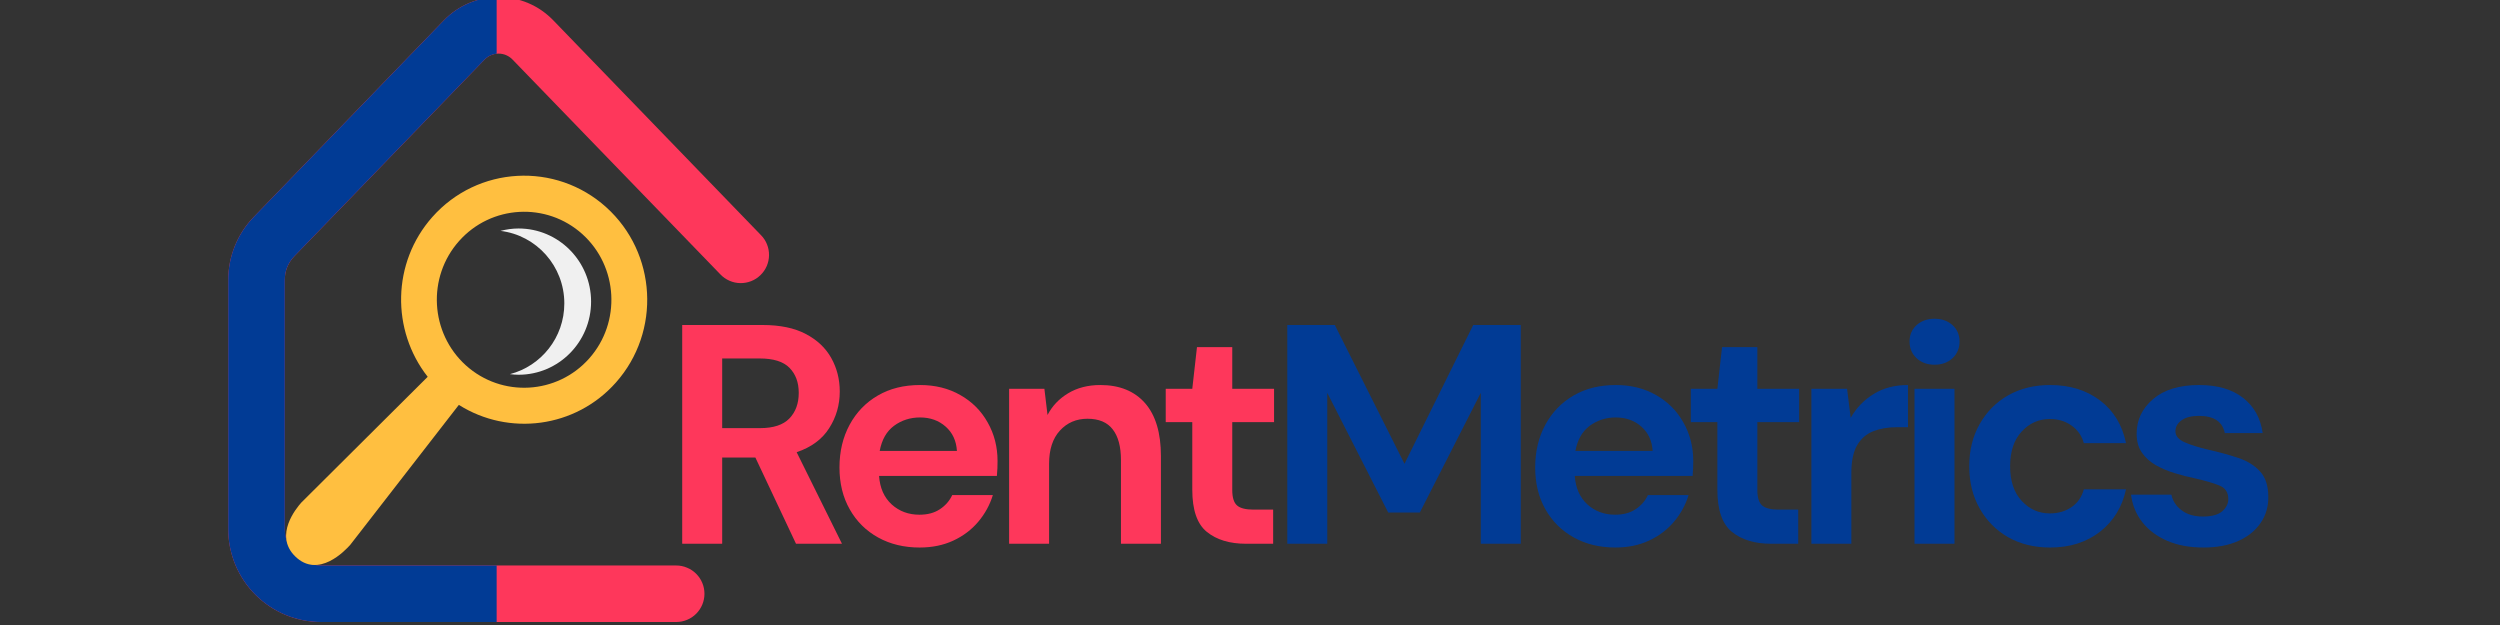 <svg xmlns="http://www.w3.org/2000/svg" xmlns:xlink="http://www.w3.org/1999/xlink" width="400" zoomAndPan="magnify" viewBox="0 0 300 75" height="100" preserveAspectRatio="xMidYMid meet" version="1.0"><rect x="0" y="0" width="300" height="75" fill="#333333" stroke="none"/><defs><g/><clipPath id="5009819a88"><path d="M 27.348 0 L 92.598 0 L 92.598 74.648 L 27.348 74.648 Z M 27.348 0 " clip-rule="nonzero"/></clipPath><clipPath id="1621e9c693"><path d="M 27.348 0 L 59.598 0 L 59.598 74.648 L 27.348 74.648 Z M 27.348 0 " clip-rule="nonzero"/></clipPath></defs><g fill="#fe375b" fill-opacity="1"><g transform="translate(79.318, 65.25)"><g><path d="M 2.547 0 L 2.547 -26.25 L 12.188 -26.25 C 14.289 -26.25 16.02 -25.891 17.375 -25.172 C 18.738 -24.461 19.758 -23.5 20.438 -22.281 C 21.113 -21.07 21.453 -19.734 21.453 -18.266 C 21.453 -16.66 21.031 -15.195 20.188 -13.875 C 19.352 -12.551 18.051 -11.586 16.281 -10.984 L 21.719 0 L 16.203 0 L 11.328 -10.344 L 7.344 -10.344 L 7.344 0 Z M 7.344 -13.875 L 11.891 -13.875 C 13.484 -13.875 14.656 -14.258 15.406 -15.031 C 16.156 -15.812 16.531 -16.836 16.531 -18.109 C 16.531 -19.359 16.16 -20.359 15.422 -21.109 C 14.691 -21.859 13.5 -22.234 11.844 -22.234 L 7.344 -22.234 Z M 7.344 -13.875 "/></g></g></g><g fill="#fe375b" fill-opacity="1"><g transform="translate(98.893, 65.25)"><g><path d="M 11.469 0.453 C 9.594 0.453 7.93 0.051 6.484 -0.75 C 5.035 -1.551 3.898 -2.676 3.078 -4.125 C 2.254 -5.57 1.844 -7.25 1.844 -9.156 C 1.844 -11.07 2.25 -12.781 3.062 -14.281 C 3.875 -15.781 5 -16.945 6.438 -17.781 C 7.875 -18.625 9.566 -19.047 11.516 -19.047 C 13.336 -19.047 14.945 -18.645 16.344 -17.844 C 17.75 -17.051 18.844 -15.957 19.625 -14.562 C 20.414 -13.176 20.812 -11.633 20.812 -9.938 C 20.812 -9.664 20.805 -9.379 20.797 -9.078 C 20.785 -8.773 20.766 -8.461 20.734 -8.141 L 6.594 -8.141 C 6.695 -6.691 7.203 -5.551 8.109 -4.719 C 9.023 -3.895 10.133 -3.484 11.438 -3.484 C 12.414 -3.484 13.234 -3.703 13.891 -4.141 C 14.555 -4.578 15.051 -5.145 15.375 -5.844 L 20.25 -5.844 C 19.895 -4.676 19.312 -3.609 18.5 -2.641 C 17.688 -1.68 16.688 -0.926 15.5 -0.375 C 14.312 0.176 12.969 0.453 11.469 0.453 Z M 11.516 -15.156 C 10.336 -15.156 9.297 -14.82 8.391 -14.156 C 7.492 -13.488 6.922 -12.484 6.672 -11.141 L 15.938 -11.141 C 15.863 -12.359 15.41 -13.332 14.578 -14.062 C 13.754 -14.789 12.734 -15.156 11.516 -15.156 Z M 11.516 -15.156 "/></g></g></g><g fill="#fe375b" fill-opacity="1"><g transform="translate(118.656, 65.25)"><g><path d="M 2.438 0 L 2.438 -18.594 L 6.672 -18.594 L 7.047 -15.453 C 7.617 -16.547 8.445 -17.414 9.531 -18.062 C 10.625 -18.719 11.91 -19.047 13.391 -19.047 C 15.691 -19.047 17.477 -18.32 18.75 -16.875 C 20.02 -15.426 20.656 -13.301 20.656 -10.5 L 20.656 0 L 15.859 0 L 15.859 -10.047 C 15.859 -11.648 15.531 -12.875 14.875 -13.719 C 14.227 -14.57 13.219 -15 11.844 -15 C 10.5 -15 9.395 -14.523 8.531 -13.578 C 7.664 -12.629 7.234 -11.301 7.234 -9.594 L 7.234 0 Z M 2.438 0 "/></g></g></g><g fill="#fe375b" fill-opacity="1"><g transform="translate(138.793, 65.25)"><g><path d="M 10.719 0 C 8.77 0 7.207 -0.473 6.031 -1.422 C 4.863 -2.367 4.281 -4.055 4.281 -6.484 L 4.281 -14.594 L 1.094 -14.594 L 1.094 -18.594 L 4.281 -18.594 L 4.844 -23.594 L 9.078 -23.594 L 9.078 -18.594 L 14.094 -18.594 L 14.094 -14.594 L 9.078 -14.594 L 9.078 -6.453 C 9.078 -5.547 9.27 -4.926 9.656 -4.594 C 10.039 -4.258 10.707 -4.094 11.656 -4.094 L 13.984 -4.094 L 13.984 0 Z M 10.719 0 "/></g></g></g><g fill="#013b95" fill-opacity="1"><g transform="translate(151.928, 65.25)"><g><path d="M 2.547 0 L 2.547 -26.25 L 8.25 -26.25 L 16.609 -9.594 L 24.859 -26.25 L 30.562 -26.25 L 30.562 0 L 25.766 0 L 25.766 -18.109 L 18.453 -3.75 L 14.656 -3.75 L 7.344 -18.109 L 7.344 0 Z M 2.547 0 "/></g></g></g><g fill="#013b95" fill-opacity="1"><g transform="translate(182.378, 65.25)"><g><path d="M 11.469 0.453 C 9.594 0.453 7.93 0.051 6.484 -0.75 C 5.035 -1.551 3.898 -2.676 3.078 -4.125 C 2.254 -5.57 1.844 -7.25 1.844 -9.156 C 1.844 -11.07 2.25 -12.781 3.062 -14.281 C 3.875 -15.781 5 -16.945 6.438 -17.781 C 7.875 -18.625 9.566 -19.047 11.516 -19.047 C 13.336 -19.047 14.945 -18.645 16.344 -17.844 C 17.75 -17.051 18.844 -15.957 19.625 -14.562 C 20.414 -13.176 20.812 -11.633 20.812 -9.938 C 20.812 -9.664 20.805 -9.379 20.797 -9.078 C 20.785 -8.773 20.766 -8.461 20.734 -8.141 L 6.594 -8.141 C 6.695 -6.691 7.203 -5.551 8.109 -4.719 C 9.023 -3.895 10.133 -3.484 11.438 -3.484 C 12.414 -3.484 13.234 -3.703 13.891 -4.141 C 14.555 -4.578 15.051 -5.145 15.375 -5.844 L 20.25 -5.844 C 19.895 -4.676 19.312 -3.609 18.5 -2.641 C 17.688 -1.68 16.688 -0.926 15.5 -0.375 C 14.312 0.176 12.969 0.453 11.469 0.453 Z M 11.516 -15.156 C 10.336 -15.156 9.297 -14.82 8.391 -14.156 C 7.492 -13.488 6.922 -12.484 6.672 -11.141 L 15.938 -11.141 C 15.863 -12.359 15.41 -13.332 14.578 -14.062 C 13.754 -14.789 12.734 -15.156 11.516 -15.156 Z M 11.516 -15.156 "/></g></g></g><g fill="#013b95" fill-opacity="1"><g transform="translate(201.803, 65.25)"><g><path d="M 10.719 0 C 8.77 0 7.207 -0.473 6.031 -1.422 C 4.863 -2.367 4.281 -4.055 4.281 -6.484 L 4.281 -14.594 L 1.094 -14.594 L 1.094 -18.594 L 4.281 -18.594 L 4.844 -23.594 L 9.078 -23.594 L 9.078 -18.594 L 14.094 -18.594 L 14.094 -14.594 L 9.078 -14.594 L 9.078 -6.453 C 9.078 -5.547 9.27 -4.926 9.656 -4.594 C 10.039 -4.258 10.707 -4.094 11.656 -4.094 L 13.984 -4.094 L 13.984 0 Z M 10.719 0 "/></g></g></g><g fill="#013b95" fill-opacity="1"><g transform="translate(214.928, 65.25)"><g><path d="M 2.438 0 L 2.438 -18.594 L 6.719 -18.594 L 7.156 -15.109 C 7.832 -16.305 8.75 -17.258 9.906 -17.969 C 11.07 -18.688 12.445 -19.047 14.031 -19.047 L 14.031 -13.984 L 12.672 -13.984 C 11.617 -13.984 10.68 -13.82 9.859 -13.5 C 9.035 -13.176 8.391 -12.613 7.922 -11.812 C 7.461 -11.008 7.234 -9.895 7.234 -8.469 L 7.234 0 Z M 2.438 0 "/></g></g></g><g fill="#013b95" fill-opacity="1"><g transform="translate(227.115, 65.25)"><g><path d="M 5.031 -21.484 C 4.156 -21.484 3.438 -21.742 2.875 -22.266 C 2.312 -22.797 2.031 -23.461 2.031 -24.266 C 2.031 -25.066 2.312 -25.723 2.875 -26.234 C 3.438 -26.742 4.156 -27 5.031 -27 C 5.906 -27 6.625 -26.742 7.188 -26.234 C 7.75 -25.723 8.031 -25.066 8.031 -24.266 C 8.031 -23.461 7.75 -22.797 7.188 -22.266 C 6.625 -21.742 5.906 -21.484 5.031 -21.484 Z M 2.625 0 L 2.625 -18.594 L 7.422 -18.594 L 7.422 0 Z M 2.625 0 "/></g></g></g><g fill="#013b95" fill-opacity="1"><g transform="translate(234.465, 65.25)"><g><path d="M 11.547 0.453 C 9.648 0.453 7.973 0.039 6.516 -0.781 C 5.066 -1.613 3.926 -2.766 3.094 -4.234 C 2.258 -5.711 1.844 -7.398 1.844 -9.297 C 1.844 -11.203 2.258 -12.891 3.094 -14.359 C 3.926 -15.836 5.066 -16.988 6.516 -17.812 C 7.973 -18.633 9.648 -19.047 11.547 -19.047 C 13.922 -19.047 15.922 -18.426 17.547 -17.188 C 19.172 -15.957 20.207 -14.254 20.656 -12.078 L 15.594 -12.078 C 15.344 -12.973 14.848 -13.676 14.109 -14.188 C 13.379 -14.707 12.516 -14.969 11.516 -14.969 C 10.191 -14.969 9.066 -14.469 8.141 -13.469 C 7.211 -12.469 6.75 -11.078 6.75 -9.297 C 6.75 -7.523 7.211 -6.141 8.141 -5.141 C 9.066 -4.141 10.191 -3.641 11.516 -3.641 C 12.516 -3.641 13.379 -3.891 14.109 -4.391 C 14.848 -4.891 15.344 -5.602 15.594 -6.531 L 20.656 -6.531 C 20.207 -4.426 19.172 -2.734 17.547 -1.453 C 15.922 -0.18 13.922 0.453 11.547 0.453 Z M 11.547 0.453 "/></g></g></g><g fill="#013b95" fill-opacity="1"><g transform="translate(254.303, 65.25)"><g><path d="M 10.125 0.453 C 8.477 0.453 7.031 0.188 5.781 -0.344 C 4.531 -0.883 3.531 -1.629 2.781 -2.578 C 2.031 -3.535 1.578 -4.641 1.422 -5.891 L 6.266 -5.891 C 6.41 -5.16 6.812 -4.539 7.469 -4.031 C 8.133 -3.52 8.992 -3.266 10.047 -3.266 C 11.098 -3.266 11.867 -3.473 12.359 -3.891 C 12.848 -4.316 13.094 -4.805 13.094 -5.359 C 13.094 -6.16 12.738 -6.703 12.031 -6.984 C 11.332 -7.273 10.359 -7.562 9.109 -7.844 C 8.305 -8.008 7.492 -8.219 6.672 -8.469 C 5.848 -8.719 5.094 -9.035 4.406 -9.422 C 3.719 -9.816 3.16 -10.316 2.734 -10.922 C 2.305 -11.535 2.094 -12.297 2.094 -13.203 C 2.094 -14.848 2.75 -16.234 4.062 -17.359 C 5.375 -18.484 7.219 -19.047 9.594 -19.047 C 11.801 -19.047 13.562 -18.531 14.875 -17.5 C 16.188 -16.477 16.969 -15.07 17.219 -13.281 L 12.672 -13.281 C 12.398 -14.656 11.363 -15.344 9.562 -15.344 C 8.664 -15.344 7.973 -15.164 7.484 -14.812 C 6.992 -14.457 6.75 -14.02 6.75 -13.5 C 6.75 -12.945 7.109 -12.508 7.828 -12.188 C 8.555 -11.863 9.52 -11.562 10.719 -11.281 C 12.02 -10.988 13.211 -10.66 14.297 -10.297 C 15.391 -9.93 16.258 -9.391 16.906 -8.672 C 17.562 -7.961 17.891 -6.945 17.891 -5.625 C 17.91 -4.477 17.609 -3.441 16.984 -2.516 C 16.359 -1.586 15.457 -0.859 14.281 -0.328 C 13.113 0.191 11.727 0.453 10.125 0.453 Z M 10.125 0.453 "/></g></g></g><g clip-path="url(#5009819a88)"><path fill="#fe375b" d="M 81.137 74.641 L 38.523 74.641 C 37.793 74.641 37.066 74.566 36.352 74.426 C 35.633 74.281 34.938 74.07 34.262 73.789 C 33.586 73.508 32.945 73.164 32.34 72.758 C 31.73 72.352 31.168 71.891 30.652 71.375 C 30.133 70.859 29.672 70.297 29.266 69.688 C 28.859 69.078 28.516 68.438 28.234 67.762 C 27.957 67.086 27.746 66.391 27.602 65.676 C 27.457 64.957 27.387 64.234 27.387 63.504 L 27.387 33.633 C 27.383 32.211 27.648 30.84 28.18 29.523 C 28.711 28.207 29.473 27.039 30.461 26.02 L 53.258 2.445 C 53.684 2.004 54.148 1.609 54.656 1.258 C 55.16 0.91 55.695 0.617 56.258 0.375 C 56.824 0.137 57.406 -0.047 58.008 -0.168 C 58.609 -0.289 59.215 -0.352 59.828 -0.352 C 60.441 -0.352 61.051 -0.289 61.652 -0.168 C 62.254 -0.047 62.836 0.137 63.398 0.375 C 63.965 0.617 64.5 0.91 65.004 1.258 C 65.508 1.609 65.973 2.004 66.398 2.445 L 91.32 28.219 C 91.637 28.539 91.875 28.91 92.043 29.328 C 92.211 29.746 92.289 30.184 92.285 30.633 C 92.277 31.086 92.184 31.516 92.008 31.93 C 91.828 32.344 91.574 32.707 91.25 33.02 C 90.926 33.336 90.555 33.574 90.137 33.738 C 89.715 33.902 89.281 33.98 88.832 33.973 C 88.379 33.965 87.949 33.871 87.535 33.688 C 87.121 33.508 86.758 33.254 86.449 32.93 L 61.523 7.168 C 61.305 6.934 61.047 6.754 60.754 6.625 C 60.457 6.496 60.148 6.434 59.828 6.434 C 59.508 6.434 59.199 6.496 58.906 6.625 C 58.609 6.754 58.355 6.934 58.133 7.168 L 35.336 30.734 C 34.555 31.543 34.168 32.512 34.176 33.637 L 34.176 63.504 C 34.176 63.789 34.203 64.074 34.258 64.352 C 34.316 64.633 34.398 64.906 34.508 65.172 C 34.617 65.434 34.75 65.684 34.91 65.922 C 35.07 66.16 35.25 66.379 35.453 66.582 C 35.656 66.785 35.875 66.965 36.113 67.125 C 36.352 67.285 36.602 67.418 36.867 67.527 C 37.129 67.637 37.402 67.719 37.684 67.777 C 37.961 67.832 38.246 67.859 38.531 67.859 L 81.145 67.859 C 81.594 67.859 82.027 67.945 82.441 68.121 C 82.859 68.293 83.227 68.535 83.543 68.855 C 83.859 69.172 84.105 69.539 84.277 69.953 C 84.449 70.367 84.535 70.801 84.535 71.25 C 84.535 71.699 84.449 72.133 84.277 72.547 C 84.105 72.965 83.859 73.328 83.543 73.648 C 83.227 73.965 82.859 74.211 82.441 74.383 C 82.027 74.555 81.594 74.641 81.145 74.641 Z M 81.137 74.641 " fill-opacity="1" fill-rule="nonzero"/></g><g clip-path="url(#1621e9c693)"><path fill="#013b95" d="M 81.137 74.641 L 38.523 74.641 C 37.793 74.641 37.066 74.566 36.352 74.426 C 35.633 74.281 34.938 74.07 34.262 73.789 C 33.586 73.508 32.945 73.164 32.34 72.758 C 31.73 72.352 31.168 71.891 30.652 71.375 C 30.133 70.859 29.672 70.297 29.266 69.688 C 28.859 69.078 28.516 68.438 28.234 67.762 C 27.957 67.086 27.746 66.391 27.602 65.676 C 27.457 64.957 27.387 64.234 27.387 63.504 L 27.387 33.633 C 27.383 32.211 27.648 30.84 28.18 29.523 C 28.711 28.207 29.473 27.039 30.461 26.02 L 53.258 2.445 C 53.684 2.004 54.148 1.609 54.656 1.258 C 55.16 0.91 55.695 0.617 56.258 0.375 C 56.824 0.137 57.406 -0.047 58.008 -0.168 C 58.609 -0.289 59.215 -0.352 59.828 -0.352 C 60.441 -0.352 61.051 -0.289 61.652 -0.168 C 62.254 -0.047 62.836 0.137 63.398 0.375 C 63.965 0.617 64.5 0.91 65.004 1.258 C 65.508 1.609 65.973 2.004 66.398 2.445 L 91.32 28.219 C 91.637 28.539 91.875 28.91 92.043 29.328 C 92.211 29.746 92.289 30.184 92.285 30.633 C 92.277 31.086 92.184 31.516 92.008 31.93 C 91.828 32.344 91.574 32.707 91.25 33.02 C 90.926 33.336 90.555 33.574 90.137 33.738 C 89.715 33.902 89.281 33.98 88.832 33.973 C 88.379 33.965 87.949 33.871 87.535 33.688 C 87.121 33.508 86.758 33.254 86.449 32.93 L 61.523 7.168 C 61.305 6.934 61.047 6.754 60.754 6.625 C 60.457 6.496 60.148 6.434 59.828 6.434 C 59.508 6.434 59.199 6.496 58.906 6.625 C 58.609 6.754 58.355 6.934 58.133 7.168 L 35.336 30.734 C 34.555 31.543 34.168 32.512 34.176 33.637 L 34.176 63.504 C 34.176 63.789 34.203 64.074 34.258 64.352 C 34.316 64.633 34.398 64.906 34.508 65.172 C 34.617 65.434 34.75 65.684 34.91 65.922 C 35.07 66.16 35.25 66.379 35.453 66.582 C 35.656 66.785 35.875 66.965 36.113 67.125 C 36.352 67.285 36.602 67.418 36.867 67.527 C 37.129 67.637 37.402 67.719 37.684 67.777 C 37.961 67.832 38.246 67.859 38.531 67.859 L 81.145 67.859 C 81.594 67.859 82.027 67.945 82.441 68.121 C 82.859 68.293 83.227 68.535 83.543 68.855 C 83.859 69.172 84.105 69.539 84.277 69.953 C 84.449 70.367 84.535 70.801 84.535 71.25 C 84.535 71.699 84.449 72.133 84.277 72.547 C 84.105 72.965 83.859 73.328 83.543 73.648 C 83.227 73.965 82.859 74.211 82.441 74.383 C 82.027 74.555 81.594 74.641 81.145 74.641 Z M 81.137 74.641 " fill-opacity="1" fill-rule="nonzero"/></g><path fill="#ffbf40" d="M 55.906 43.844 C 51.602 39.957 51.23 33.266 55.086 28.926 C 58.941 24.586 65.578 24.215 69.887 28.098 C 74.188 31.98 74.555 38.676 70.703 43.016 C 66.852 47.355 60.215 47.727 55.906 43.844 Z M 73.91 45.902 C 79.344 39.781 78.82 30.348 72.75 24.871 C 66.676 19.395 57.316 19.914 51.883 26.039 C 47.02 31.516 46.941 39.641 51.324 45.215 L 36.16 60.305 C 35.586 60.953 32.844 64.223 35.414 66.758 C 38.211 69.504 41.457 66.023 42.031 65.379 L 55.062 48.586 C 61.043 52.359 69.047 51.383 73.91 45.902 " fill-opacity="1" fill-rule="nonzero"/><path fill="#f0f0f0" d="M 62.227 27.418 C 61.477 27.418 60.75 27.527 60.055 27.707 C 64.371 28.227 67.719 31.922 67.719 36.414 C 67.719 40.5 64.941 43.926 61.188 44.898 C 61.531 44.941 61.871 44.969 62.227 44.969 C 67.035 44.969 70.93 41.039 70.93 36.195 C 70.93 31.348 67.035 27.418 62.227 27.418 " fill-opacity="1" fill-rule="nonzero"/></svg>